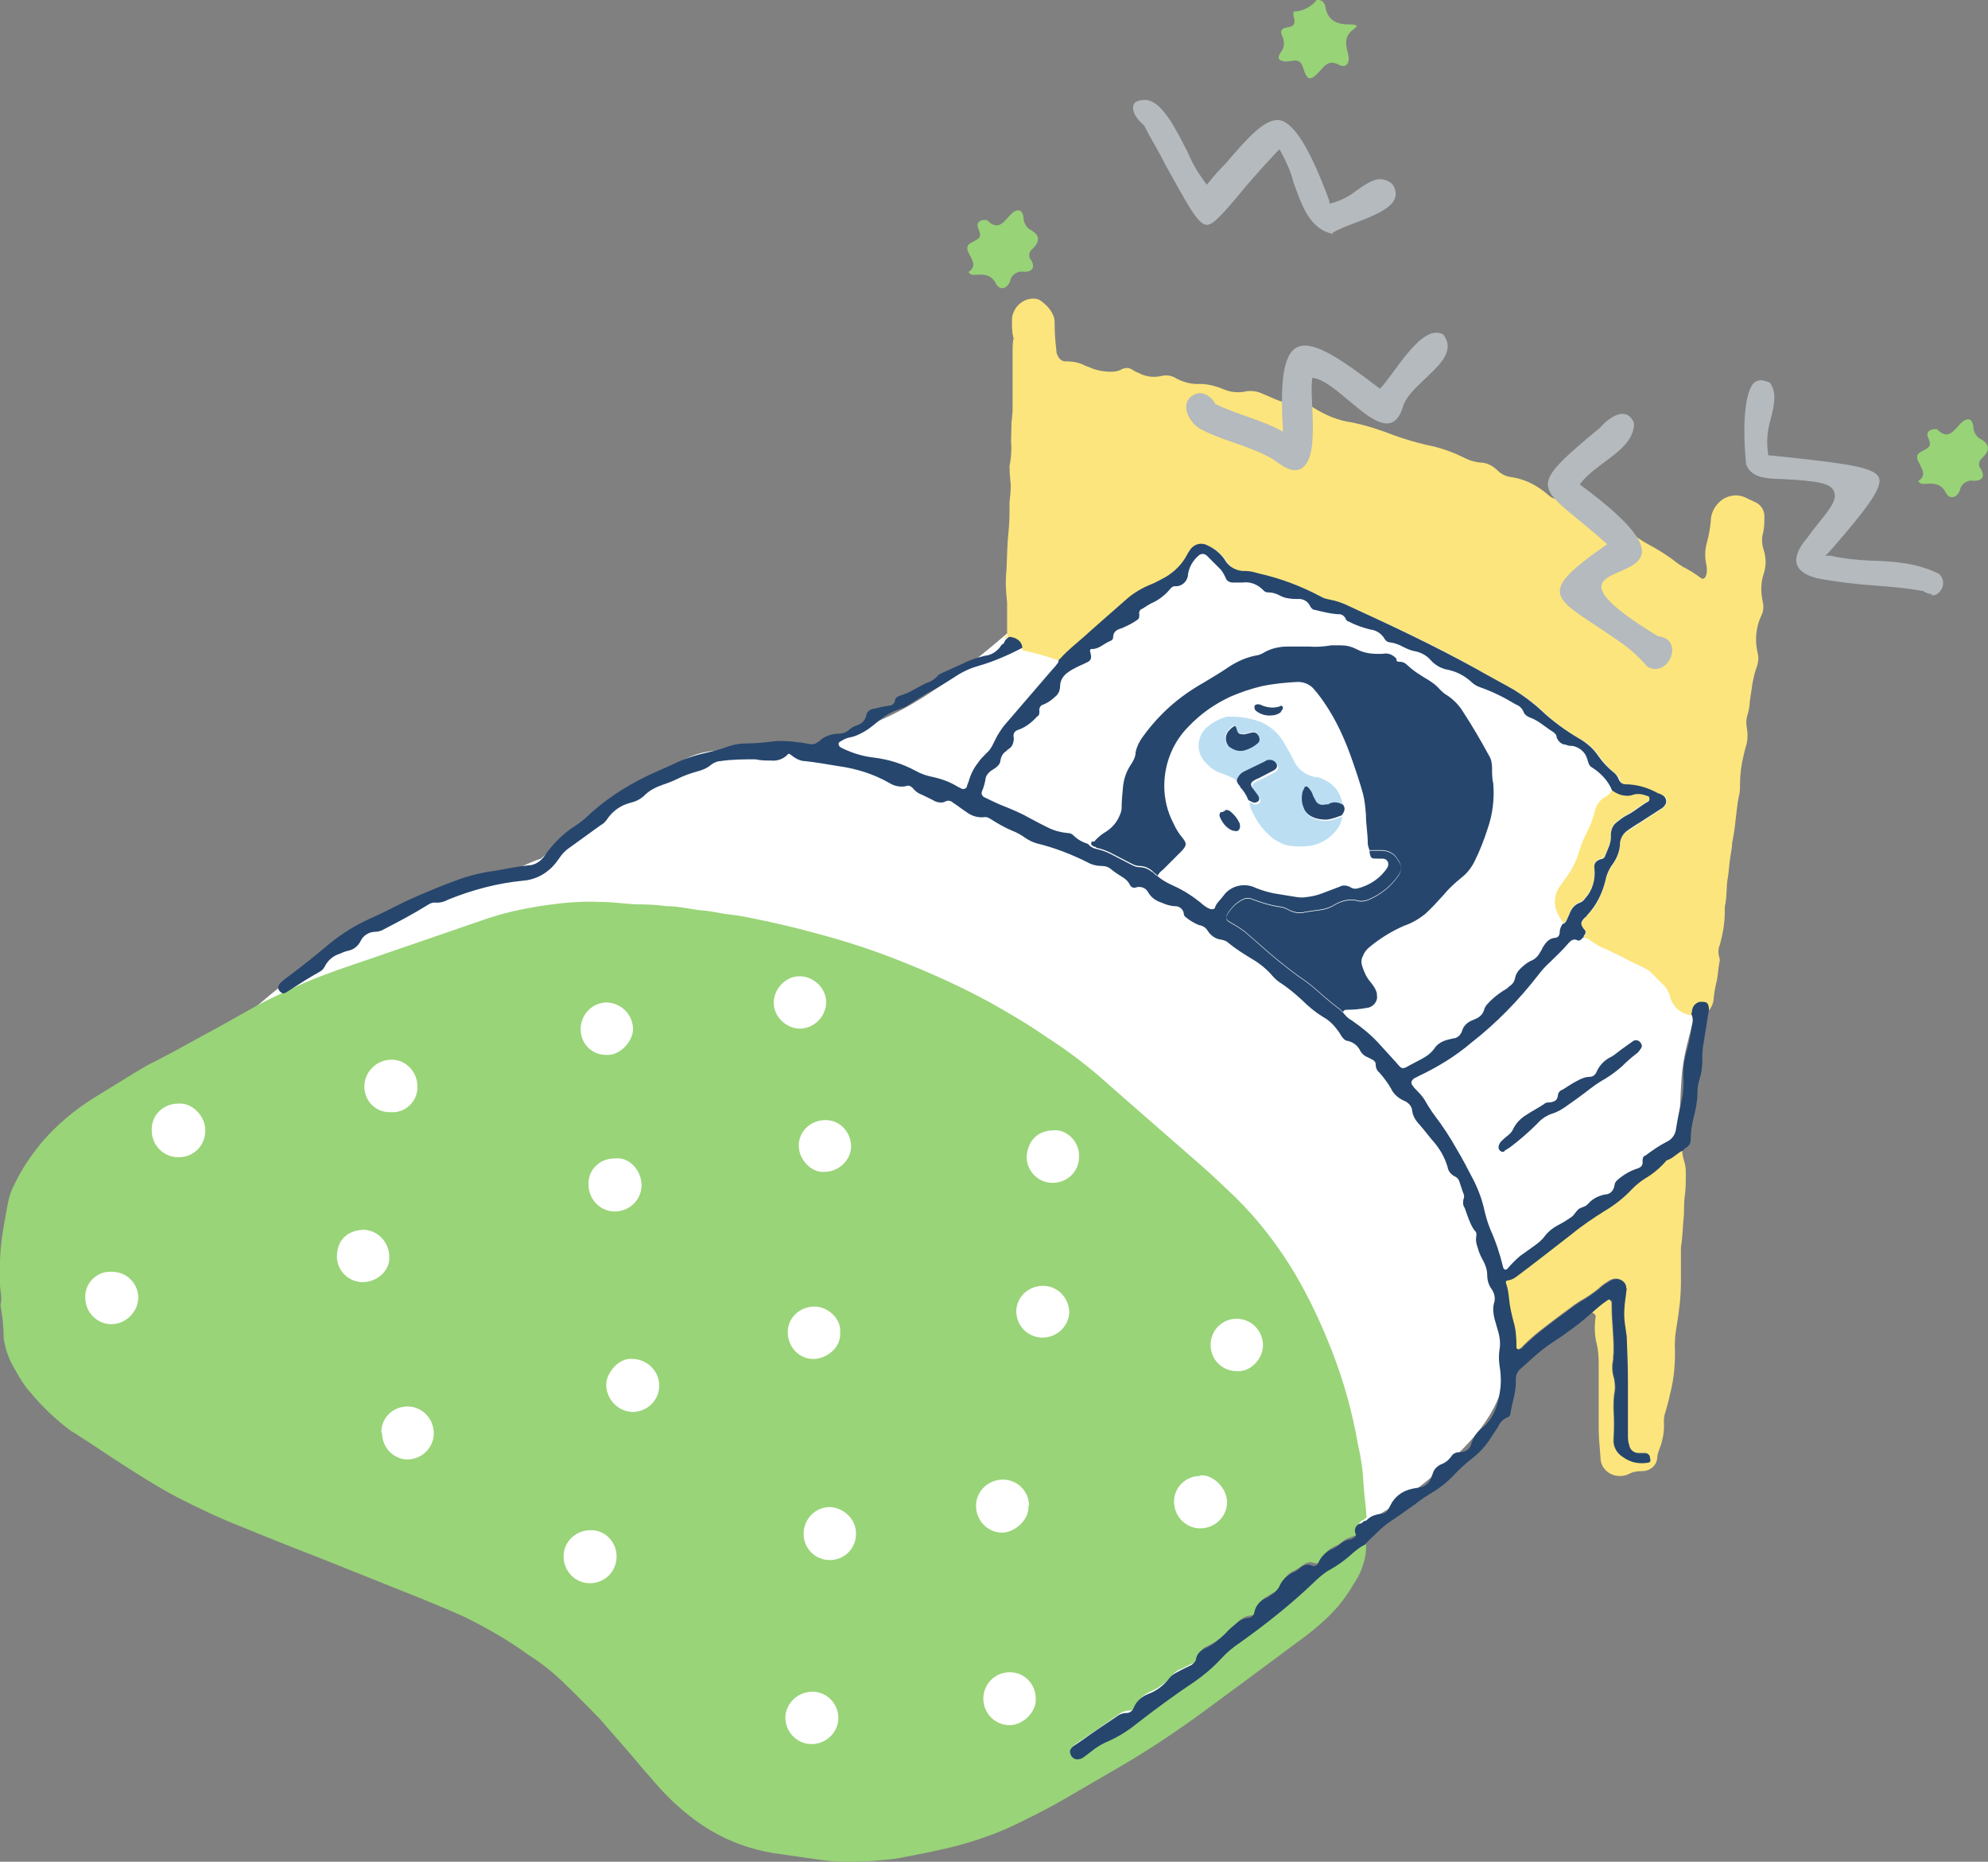 <?xml version="1.0" encoding="UTF-8"?>
<svg id="_レイヤー_1" data-name="レイヤー_1" xmlns="http://www.w3.org/2000/svg" width="326.3" height="305.5" version="1.1" viewBox="0 0 326.3 305.5">
  <rect x="0" y="0" width="326.3" height="305.5" fill="#808080" stroke="none"/>
  <!-- Generator: Adobe Illustrator 29.0.1, SVG Export Plug-In . SVG Version: 2.1.0 Build 192)  -->
  <defs>
    <style>
      .st0 {
        fill: #bbdef2;
      }

      .st1 {
        fill: #fff;
      }

      .st2 {
        fill: #26466d;
      }

      .st3 {
        fill: #b4babe;
      }

      .st4 {
        fill: #98d377;
      }

      .st5 {
        fill: #99d478;
      }

      .st6 {
        fill: #fce57c;
      }
    </style>
  </defs>
  <g id="image">
    <g id="support_rule03">
      <g id="_グループ_83" data-name="グループ_83">
        <path id="_パス_2772" data-name="パス_2772" class="st1" d="M279.1,153.8c-1.3-4.8-6-8.3-4.7-13.1,4.5-6.2,4.7-15.6-3.7-20.7-12.6-7.7-25-15.7-37.9-23-10.1-5.7-23.1-13.5-35.2-12.6-9.8.7-20.5,9.5-27.8,15.7-8.3,7.1-18.6,16.4-29.5,19.6-2.3.6-4.3,1.8-6,3.4-1.8-.7-3.8-1-5.7-.7-2.2.2-4.3.7-6.4,1.3-4.7-1.4-9.8-.1-13.3,3.4-.7.7-1.4,1.6-2,2.4,0-.5-2.6,1.4-3.6,1.9-2.4,1.1-4.7,2.5-6.8,4-1.1.8-2.1,1.6-3,2.5-1.8.7-3.4,1.7-4.7,3l-.9.3c-2,.8-3.8,1.7-5.6,2.9-.1,0-.2,0-.3,0-2.5.4-4.9,1-7.3,1.8-4.7,1.5-9.3,3.5-13.7,5.9-7.7,4.1-14.8,9.7-21.3,15.4-13.5,11.9-26.6,26-30.7,44-1.6,6.2,1.1,12.7,6.5,16,22.8,14.9,50.1,31.4,77.6,38.4,4,3.6,8.3,7,12.4,10.4,6,4.9,12,9.8,19.5,12.3,8.5,2.8,17.5,2.3,26.3,2.2,17.3-.2,29.6-1.4,42.1-14.6,4.9-5.2,6.7-11.2,10.4-17,.9-1.4,1.9-2.7,3-3.9,1.2-.4,2.4-.7,3.6-1.1.7-.2,1.4-.5,2-.8,9.3-.2,18.6-7.1,25.1-12.9,4-3.5,7.8-7.8,9.2-13,.8-3.4,1-6.9.3-10.3-.3-.9-.5-1.9-.8-2.8-.2-.5-.3-.9-.4-1.4,2.4,0,4.8-.7,6.8-2,6-4.6,13.6-9,18.6-14.8,5.2-6.2,4.2-12.7,4.9-20.1.9-7.9,5-14.2,3-22.1Z"/>
        <path id="_パス_2773" data-name="パス_2773" class="st6" d="M165.3,104.4c0-1.8,0-3.7,0-5.5-.2-1.8-.3-3.6-.1-5.4.1-2,.1-4,.3-5.9.2-1.7.2-3.5.2-5.2.1-.9.2-1.9.2-2.8-.1-1-.2-2.1-.2-3.1.2-1,.3-2.1.3-3.1-.1-1,0-2.1,0-3.1,0-.5,0-1.1.1-1.6,0-.4.1-.9.1-1.3v-9.6c0-.7,0-1.3.1-2,.1-.2.1-.3,0-.5-.2-.8-.2-1.7-.2-2.5,0-.5,0-1.1.3-1.6.5-1.3,1.8-2.2,3.2-2.2.5,0,.9.1,1.3.4.8.6,1.5,1.3,1.9,2.2.2.4.3.8.3,1.3,0,1.6.1,3.1.3,4.7,0,.2,0,.4.1.5.2.7.8,1.3,1.6,1.2,1,0,2.1.2,3,.7.3.1.5.2.8.3,1.1.5,2.3.7,3.5.7.6,0,1.2-.1,1.7-.4.6-.3,1.3-.3,1.8.1.3.2.7.4,1,.5,1.1.6,2.4.8,3.7.5.8-.2,1.6-.1,2.3.3,1.2.7,2.7,1.1,4.1,1,1.3,0,2.7.4,3.9.9,1.2.5,2.5.6,3.7.3.9-.1,1.8,0,2.6.4l2.1.9c1.4.6,2.9.9,4.4.9.7,0,1.3.1,1.9.5,1.9,1.2,4,2.1,6.2,2.4,2.5.5,4.9,1.3,7.2,2.2,1.7.6,3.4,1.1,5.1,1.5,2.2.4,4.4,1.2,6.4,2.2.8.4,1.6.6,2.4.7,1.1,0,2.1.5,2.9,1.3.6.6,1.4,1,2.3,1.1,2.2.3,4.3,1.4,6,2.9.4.4,1,.7,1.6.7,2,0,3.9.7,5.6,1.8,1,.6,2.1,1.3,3.1,1.9l1.8.9c.4.2.8.4,1.2.7,1,.8,2,1.5,3.1,2.1,1.7.9,3.3,1.9,4.8,3.1l.9.6c1,.5,2,1.1,2.9,1.8.4.3.7.2.9-.3.2-.5.2-1.1.1-1.7-.3-1.3-.3-2.6.1-3.9.3-1.1.5-2.3.6-3.4,0-1.2.6-2.4,1.5-3.2,1.1-1,2.7-1.3,4.1-.7.6.3,1.1.5,1.7.8.9.4,1.5,1.3,1.5,2.3,0,.9,0,1.8-.2,2.7-.3,1-.2,2,.1,2.9.4,1.2.4,2.6,0,3.8-.5,1.5-.5,3-.2,4.5.2.8.2,1.7-.2,2.4-.9,1.9-1.1,4.1-.6,6.2.2.7.1,1.4-.1,2.1-.4,1-.6,2-.8,3.1-.1.9-.3,1.9-.4,2.8,0,.7-.2,1.5-.4,2.2-.2.6-.2,1.3-.1,1.9.2,1.1.2,2.3-.2,3.4l-.3,1.2c-.4,1.6-.6,3.2-.6,4.8,0,.7,0,1.3-.2,2-.3,1.5-.4,3-.6,4.5-.1,1.1-.3,2.1-.5,3.2,0,.8-.2,1.5-.3,2.3-.2,1.1-.2,2.2-.4,3.3-.3,1.6-.1,3.2-.5,4.8,0,.3,0,.5,0,.8,0,1.8-.3,3.6-.8,5.4-.3.7-.3,1.4-.1,2.1.1.3.1.6,0,.9-.2,1.1-.2,2.2-.5,3.3-.2.8-.3,1.5-.4,2.3,0,.8-.3,1.6-.8,2.2-.1-1-.3-1.1-1.1-1.2-.7,0-1.4.4-1.6,1.1-.1.3-.2.6-.2.9-1.7-.2-3.1-1.4-3.5-3.1-.2-.7-.5-1.3-1-1.8l-1.9-1.9c-.4-.4-.9-.8-1.4-1-2-.9-3.9-2-5.9-2.9-1-.4-2-.9-2.9-1.6-.3-.3-.7-.4-1.1-.4.1,0,.1-.3.2-.4.3-.3.2-.6-.1-.9-.6-.7-.6-1,0-1.8.1-.2.3-.3.5-.5,1.5-1.6,2.5-3.6,3-5.7.2-1,.6-1.9,1.2-2.7.7-1,1.2-2.2,1.2-3.5,0-.8.5-1.6,1.2-2,.7-.4,1.4-.9,2-1.3,1.1-.7,2.3-1.5,3.4-2.2.4-.2.7-.5.9-.9.3-.5.2-1.1-.3-1.4,0,0,0,0,0,0-.2,0-.5-.2-.7-.3-1.7-.8-3.5-1.4-5.4-1.5-.5,0-1-.3-1.1-.8-.1-.5-.5-.8-.9-1.2-1-.8-1.8-1.7-2.5-2.7-.8-1.2-1.8-2.1-3.1-2.8-2.2-1.3-4.3-2.8-6.2-4.6-1.4-1.3-2.9-2.4-4.5-3.4-2.1-1.2-4.2-2.3-6.3-3.5-6.7-3.8-13.7-7-20.7-10.2-1-.5-2.1-.9-3.2-1.1-.5-.1-1-.3-1.5-.5-3.2-1.7-6.6-3-10.2-3.8-.7-.2-1.4-.4-2.1-.4-1.4.1-2.8-.6-3.5-1.9-.7-1-1.7-1.8-2.8-2.3-.9-.5-2-.3-2.7.5-.3.3-.5.7-.7,1.1-.9,1.5-2.1,2.7-3.5,3.6-.8.5-1.6.9-2.4,1.2-1.6.6-3,1.5-4.2,2.6-1.9,1.7-3.9,3.3-5.8,5.1-1.8,1.4-3.4,3-5,4.6h-.1c-.2,0-.3,0-.5,0-1.9-.7-3.8-1.2-5.7-1.6,0-.5-.3-1-.7-1.3-.4-.3-1-.5-1.5-.5,0-.3-.1-.3-.2-.3ZM261.9,216.1c-.2,1.4-.2,2.8.1,4.1.3,1.1.4,2.3.4,3.5v10.8c0,1.6.2,3.1.3,4.7,0,1.8,1.6,3.1,3.3,3,.4,0,.9-.1,1.3-.3.7-.4,1.5-.5,2.3-.5,1.2,0,2.3-.9,2.4-2.1,0-.5.2-1.1.4-1.6.5-1.3.8-2.8.7-4.2,0-.5,0-1.1.2-1.6.3-1,.6-2.1.8-3.1.7-2.6.9-5.3.8-8,0-1.1.1-2.1.3-3.2.4-2.4.7-4.8.7-7.2v-5.7c.3-1.8.3-3.7.5-5.5,0-.9,0-1.8.1-2.7.2-1.3.2-2.5.2-3.8,0-.6,0-1.3-.2-1.9-.2-.7-.4-1.4-.4-2.1-.9.4-1.6,1.3-2.6,1.6-.1,0-.2.2-.3.3-1,1.1-2.1,2-3.3,2.7-.8.5-1.5,1.1-2.1,1.7-1.3,1.4-2.8,2.6-4.5,3.6-1.9,1.2-3.7,2.4-5.4,3.8-3,2.3-6,4.7-9.1,7-.4.3-.8.5-1.3.6-.4,0-.5.2-.4.5.3.8.4,1.7.5,2.6.1,1.2.4,2.4.7,3.6.4,1.3.5,2.6.5,4v.3c0,.3.4.5.6.3.2-.1.4-.2.5-.4.9-.9,1.8-1.7,2.8-2.5,1.9-1.5,3.8-2.9,5.7-4.3l.9-.6c1.1-.6,2.1-1.3,3.1-2.1.4-.4.8-.7,1.3-1,.3-.2.6-.4.9-.5.9-.3,1.9.1,2.2,1,0,.2,0,.3.1.5-.1.5-.1,1-.2,1.5-.2,1.4-.3,2.8-.1,4.2l.3,2.1c.1,2.5.2,5,.2,7.6v8.5c0,.6,0,1.2.2,1.7.1.8.8,1.4,1.6,1.4h1.1c.3,0,.6.2.7.5,0,.2,0,.3.1.5,0,.3-.1.5-.3.5-1.5.3-3,0-4.2-.9-1-.6-1.6-1.7-1.5-2.9.1-1.6.1-3.3,0-4.9,0-1,0-2,.2-3,.1-.7,0-1.3-.1-2-.3-.9-.4-1.9-.2-2.9.1-.4,0-.8.1-1.2.1-2.6-.3-5.1-.3-7.7s-.1-.5-.1-.8c-.1-.4-.4-.6-.7-.3-.9.6-1.7,1.3-2.5,2q.8.4.7.8ZM165.3,104.4c-.2,0-.4,0-.5.3.3,0,.6,0,.8-.2,0,0-.2-.1-.3-.1ZM257.1,151c.2-.4.3-.7.5-1.1.3-.9.9-1.6,1.8-1.9.3-.1.6-.4.8-.7,1.2-1.3,1.7-3.1,1.5-4.9-.1-.8.2-1.2,1-1.5.3,0,.6-.2.7-.4.4-1.1,1.1-2.2,1-3.5,0-.9.3-1.7,1-2.2.5-.4,1-.8,1.6-1.1,1.2-.6,2.2-1.5,3.4-2.2.3-.1.4-.4.3-.7,0-.2-.2-.3-.4-.3-.7-.3-1.5-.4-2.2-.2-.7.3-1.5.2-2.2,0-.5-.2-.9-.4-1.3-.7-.2.5-.7,1-1.2,1.2-.8.5-1.4,1.3-1.6,2.2-.3,1.2-.7,2.4-1.3,3.5-.5,1-1,2.1-1.3,3.2-.3,1.1-.8,2.2-1.4,3.2-.5.8-1.1,1.6-1.6,2.3-1.1,1.4-1.3,3.2-.5,4.8l.9,1.5c.1,0,.3-.2.5-.4Z"/>
        <path id="_パス_2774" data-name="パス_2774" class="st0" d="M202.9,128c-.8-.5-1.8-.9-2.7-1.2-1.1-.4-2-1.2-2.7-2.1-1.3-1.8-.9-4.3.9-5.6.9-.7,1.9-1.2,3-1.5.2,0,.4,0,.7,0,1.7,0,3.3.3,4.9.9,1.8.8,3.2,2.2,4.1,4,.5.8.9,1.6,1.3,2.4.7,1.4,1.9,2.3,3.4,2.6.7,0,1.4.3,2,.7,1.5.8,2.4,2.3,2.6,4-.7-.4-1.6-.5-2.3,0-.1,0-.2,0-.4,0-.7.2-1.4,0-1.7-.7-.2-.4-.4-.7-.5-1.1-.2-.4-.4-.7-.7-1-.2-.2-.4-.2-.6,0,0,0,0,0,0,.1l-.3.6c-.2.9-.2,1.8.2,2.7.2.6.7,1.1,1.3,1.4.8.4,1.6.5,2.5.5.8-.1,1.6-.4,2.4-.7-.1.9-.5,1.8-1.2,2.5-1.3,1.6-3.3,2.4-5.3,2.4-1.1,0-2.2,0-3.2-.4-.5-.2-1-.5-1.5-.8-1.6-1.2-2.8-2.8-3.6-4.6-.3-.5-.4-1-.4-1.5l.6.3c.4.2.8.1,1.1-.2.2-.4,0-.7-.2-1l-.9-1.2c-.3-.5-.2-.8.3-1.1.3-.2.5-.3.8-.4.8-.4,1.7-.9,2.5-1.3.3-.2.5-.4.5-.7,0-.6-.7-1.1-1.3-1,0,0,0,0,0,0-.2,0-.4,0-.6.2-1.2.6-2.3,1.1-3.5,1.7-.7,0-1.2.6-1.3,1.2ZM204,123.1c.9-.1,1.7-.5,2.3-1.2.4-.3.4-.8.2-1.2-.2-.4-.6-.7-1.1-.6l-1.2.3c-.8,0-1.1,0-1.3-.8-.2-.7-.3-.7-.9-.2l-.5.5c-.6.8-.5,1.9.2,2.6,0,0,.1,0,.2.1.6.4,1.4.5,2.1.5Z"/>
        <path id="_パス_2775" data-name="パス_2775" class="st5" d="M224.2,253.1c.1,1.4-.1,2.7-.6,4-.3,1-.8,1.9-1.4,2.8-1.2,2.1-2.7,4-4.5,5.7-1.5,1.4-3.1,2.7-4.8,3.9-5.1,3.8-10.2,7.6-15.4,11.4-4.1,3-8.4,5.9-12.8,8.5-3.3,1.9-6.5,3.8-9.8,5.7-3.1,1.8-6.3,3.4-9.5,4.9-3.2,1.4-6.6,2.5-10,3.3-2.6.6-5.2,1.1-7.8,1.6-1.1.2-2.3.3-3.5.4-1.8.2-3.5.2-5.3.2-1.8,0-3.7-.2-5.5-.5l-6.3-.9c-3.6-.6-7.1-1.8-10.3-3.7-2.4-1.4-4.6-3.2-6.6-5.1-1.2-1.2-2.3-2.4-3.4-3.7-1-1.1-1.9-2.2-2.9-3.4-1.4-1.6-2.7-3.1-4.1-4.7-.4-.5-.9-1-1.3-1.5-1.9-1.9-3.7-3.8-5.6-5.6-1.8-1.8-3.8-3.4-6-4.8-3.3-2.4-6.8-4.4-10.4-6.2-2.4-1.1-4.9-2.1-7.3-3.1-5.2-2.1-10.3-4.1-15.5-6.2-4.6-1.8-9.2-3.6-13.8-5.5-3.6-1.4-7.2-3.1-10.7-4.9-3.6-1.9-7-4.1-10.4-6.3-2.4-1.6-4.8-3.2-7.2-4.7-2.4-1.8-4.6-3.9-6.5-6.2-1-1.1-1.8-2.4-2.5-3.7-.8-1.3-1.4-2.7-1.7-4.2-.1-.4-.2-.8-.2-1.2,0-1.7-.2-3.4-.5-5.1v-.3C.4,212.9,0,211.8,0,210.7S0,208.5,0,207.5c0-2.3.3-4.6.7-6.8l.6-3.3c.2-1,.5-2,1-2.9,1.2-2.6,2.8-4.9,4.6-7.1,2.5-2.9,5.4-5.3,8.6-7.3,2.3-1.4,4.7-2.9,7-4.3,1-.6,2-1.2,3.1-1.7,2.5-1.3,4.9-2.6,7.4-4,3-1.6,6-3.3,9-5,1.5-.8,3.1-1.6,4.7-2.3,2-1,4.1-1.9,6.2-2.7,3.4-1.3,6.9-2.4,10.3-3.6,5.2-1.8,10.5-3.6,15.7-5.4,2.8-1,5.6-1.7,8.5-2.2,1.6-.3,3.3-.5,4.9-.7,2.1-.2,4.2-.3,6.3-.2,1.9,0,3.8.3,5.8.4h.4c1.6,0,3.1.1,4.7.3,1.9,0,3.8.5,5.7.7.8,0,1.5.2,2.3.3,1.3.3,2.7.4,4,.6,3.2.6,6.4,1.3,9.6,2.1,2.7.7,5.3,1.4,7.9,2.2,3.3,1,6.6,2.2,9.8,3.5,4.7,1.9,9.3,4,13.7,6.4,3.2,1.8,6.3,3.6,9.3,5.7,3.6,2.3,7,4.9,10.2,7.8,2.7,2.4,5.4,4.7,8,7,2.1,1.8,4.2,3.7,6.3,5.5s4.2,3.8,6.3,5.8c3.9,3.8,7.2,8.1,10,12.8,2.4,4.1,4.4,8.4,6.1,12.8,1.9,4.9,3.3,10,4.2,15.2.5,2.1.8,4.2.9,6.4.1,1.8.4,3.7.5,5.5-.2.1-.3.3-.5.4-.8.4-1.2.9-.9,1.8,0,.3,0,.6-.3.7,0,0,0,0,0,0-.2.1-.3.1-.5.2-.6.2-1.2.4-1.7.8-.3.2-.6.6-1,.7-1.1.4-2,1.2-2.5,2.3-.1.4-.6.7-1.1.6,0,0,0,0-.1,0-.6-.3-1.3-.1-1.8.3-.4.3-.9.6-1.4.9-1,.4-1.7,1.2-2.1,2.2-.3.7-.8,1.2-1.5,1.5-.3.2-.5.3-.8.5-.9.4-1.6,1.2-1.8,2.2,0,.6-.5,1-1.1,1-.9.1-1.6.6-2.2,1.2-.5.4-1,.8-1.4,1.3-1,1-2.1,1.9-3.4,2.5-.8.3-1.4,1-1.5,1.8,0,.4-.3.7-.7.9-.7.4-1.4.7-2.2,1.1-.6.2-1.1.6-1.5,1.1-.9,1.1-2.1,2-3.5,2.6-1,.4-1.9,1.2-2.3,2.2-.2.5-.6.9-1.2.9-.7,0-1.3.3-1.8.7-2.1,1.5-4.3,3-6.4,4.4-.2.2-.5.3-.7.5-.4.2-.5.7-.3,1.1.1.5.6.9,1.1.9.4,0,.7,0,1-.3l1.2-.9c.7-.6,1.5-1.1,2.3-1.5,1.9-.8,3.6-1.9,5.2-3.1,3.1-2.4,6.2-4.7,9.5-6.9,1.6-1.1,3-2.3,4.3-3.7,1-1.1,2.1-2,3.3-2.8,4.2-2.9,8.2-6.1,11.9-9.7.7-.7,1.5-1.4,2.4-2,1.5-.9,2.9-1.9,4.2-3,.5-.4,1.1-.8,1.7-1.2ZM62.7,235.1c0,2.4,1.8,4.3,4.1,4.4,0,0,0,0,0,0,2.4,0,4.4-1.9,4.4-4.3,0-2.4-1.9-4.4-4.3-4.4-2.3,0-4.2,1.7-4.3,4,0,.1,0,.2,0,.3ZM96.9,251.1c-2.4,0-4.4,1.9-4.4,4.3,0,2.4,1.9,4.4,4.3,4.4,2.4,0,4.3-1.8,4.4-4.2.1-2.4-1.7-4.4-4-4.5,0,0-.2,0-.3,0ZM137.9,218.7c.2-2.5-2.2-4.3-4.2-4.3-2.4,0-4.4,1.8-4.4,4.2s1.8,4.4,4.2,4.4h0c2.1,0,4.6-1.8,4.4-4.4h0ZM64.1,182.5c2.2.2,4.2-1.5,4.4-3.7,0-.1,0-.3,0-.4.1-2.3-1.7-4.4-4-4.5-.1,0-.2,0-.3,0-2.4,0-4.4,2-4.4,4.4,0,2.3,1.8,4.2,4.1,4.2,0,0,.1,0,.2,0ZM172.9,185.5c-2.6,0-4.2,1.7-4.4,4.3,0,2.3,1.8,4.2,4.1,4.3,0,0,.1,0,.2,0,2.3,0,4.3-1.8,4.3-4.2,0,0,0,0,0,0,.2-2.7-2.3-4.7-4.2-4.4ZM29.2,181.1c-2.3,0-4.3,1.8-4.3,4.2,0,0,0,.2,0,.2,0,2.4,1.9,4.4,4.4,4.4s4.4-1.9,4.4-4.4h0c0-2.5-2.3-4.6-4.4-4.4ZM131.2,168.8c2.4,0,4.3-1.9,4.4-4.2s-1.9-4.3-4.2-4.4-4.3,1.9-4.4,4.2,1.9,4.3,4.2,4.4ZM135.3,192.3c2.3,0,4.3-1.8,4.4-4.1,0-2.4-1.8-4.4-4.2-4.4s-4.4,1.8-4.4,4.2c0,2.3,2.1,4.5,4.3,4.3ZM101,190.1c-2.3-.1-4.3,1.6-4.4,3.9,0,.1,0,.3,0,.4,0,2.4,1.9,4.4,4.3,4.4,2.4,0,4.4-1.9,4.4-4.3,0-2.6-2.2-4.7-4.3-4.4ZM59.5,210.4c2.4,0,4.5-1.9,4.4-4.1,0-2.4-1.8-4.4-4.2-4.5,0,0,0,0,0,0-2.9.1-4.4,1.9-4.4,4.4,0,2.3,1.9,4.2,4.3,4.2,0,0,0,0,0,0ZM197,242.2c-2.4,0-4.3,1.9-4.3,4.2,0,0,0,0,0,0,0,2.4,1.9,4.4,4.3,4.4,2.4,0,4.4-1.9,4.4-4.3,0-2.3-2.3-4.6-4.4-4.4ZM168.9,247.1c0-2.4-1.9-4.3-4.3-4.3-2.4,0-4.4,1.9-4.4,4.3,0,2.4,1.9,4.4,4.3,4.4h0c2,0,4.5-2.1,4.3-4.4h0ZM99.5,173.1c2.2.2,4.4-2.2,4.4-4.2,0-2.4-1.9-4.3-4.3-4.4-2.4,0-4.3,2-4.3,4.4,0,2.3,1.8,4.2,4.1,4.2,0,0,0,0,0,0h0ZM18.4,208.7c-2.2-.2-4.2,1.5-4.4,3.7,0,.1,0,.3,0,.5,0,2.4,1.8,4.3,4.2,4.4,2.4,0,4.4-1.9,4.5-4.3,0-2.4-1.9-4.3-4.3-4.3ZM171.1,219.5c2.3,0,4.3-1.8,4.4-4.1,0-2.4-1.9-4.4-4.3-4.4-2.4,0-4.3,1.8-4.4,4.1,0,2.4,1.8,4.3,4.2,4.4,0,0,0,0,.1,0h0ZM103.9,223c-2.3-.3-4.4,2.3-4.4,4.2,0,2.4,1.9,4.4,4.3,4.5,2.4,0,4.4-1.9,4.4-4.3,0-2.4-1.9-4.3-4.3-4.4ZM136.2,256c2.4,0,4.3-1.9,4.3-4.3,0,0,0,0,0-.1,0-2.3-2-4.2-4.3-4.3-2.4,0-4.3,2-4.3,4.4,0,2.4,1.9,4.3,4.3,4.3ZM133.4,277.6c-2.4,0-4.4,1.8-4.5,4.2,0,2.4,1.9,4.4,4.3,4.4,2.4,0,4.4-1.9,4.4-4.3,0-2.3-1.8-4.2-4.1-4.3,0,0,0,0-.1,0ZM203,225c2.3.2,4.3-2.1,4.3-4.2,0-2.4-1.8-4.3-4.2-4.4,0,0,0,0-.1,0-2.4,0-4.3,1.9-4.3,4.3s1.9,4.3,4.3,4.3h0ZM170,278.7c0-2.3-1.8-4.2-4.1-4.3,0,0,0,0-.1,0-2.4,0-4.3,1.8-4.4,4.2,0,0,0,0,0,.1,0,2.4,1.8,4.3,4.2,4.4,2.6,0,4.6-2.5,4.4-4.4Z"/>
        <path id="_パス_2776" data-name="パス_2776" class="st2" d="M165.6,104.5c.5,0,1.1.2,1.5.5.4.3.7.8.7,1.3-2.3,1.2-4.8,2.3-7.3,3-1.1.3-2.2.8-3.2,1.4-1.7,1.1-3.4,2.2-5.2,3.1l-2.4,1.5c-.6.4-1.2.8-1.9,1-1.2.4-2.2.9-3.2,1.7l-1.5,1.2c-.5.4-1.1.8-1.7,1.1-.6.3-1.2.6-1.9.7-.6.1-1.1.4-1.6.7-.4.2-.3.6,0,.9l.6.3c1.5.7,3.1,1.2,4.8,1.4,2.5.3,4.8,1,7,2.2.9.5,1.8.8,2.8,1,1.4.3,2.8.8,4.1,1.6l.6.3c.3.2.8,0,.9-.3,0,0,0,0,0-.1.1-.3.2-.5.3-.8.3-1.1.8-2.1,1.5-3,.4-.6.9-1.1,1.4-1.6.5-.4.8-.9,1.1-1.5.6-1.3,1.3-2.5,2.3-3.6,2.5-2.9,4.9-5.7,7.4-8.6.4-.4.7-.8,1-1.2,0-.2.1-.3.1-.5h.1c1.5-1.7,3.3-3,5-4.6,1.9-1.7,3.9-3.4,5.8-5.1,1.2-1.1,2.7-2,4.2-2.6.8-.3,1.6-.8,2.4-1.2,1.5-.9,2.7-2.1,3.5-3.6.2-.4.4-.7.7-1.1.7-.8,1.8-1,2.7-.5,1.1.5,2.1,1.3,2.8,2.3.7,1.3,2.1,2,3.5,1.9.7,0,1.4.2,2.1.4,3.6.8,7,2.1,10.2,3.8.5.3,1,.4,1.5.5,1.1.2,2.2.6,3.2,1.1,7,3.2,14,6.5,20.7,10.2,2.1,1.2,4.2,2.3,6.3,3.5,1.6,1,3.1,2.1,4.5,3.4,1.9,1.8,4,3.3,6.2,4.6,1.2.7,2.3,1.6,3.1,2.8.7,1,1.5,1.9,2.5,2.7.4.3.7.7.9,1.2.2.5.6.8,1.1.8,1.9,0,3.8.6,5.4,1.5.2,0,.5.2.7.3.5.3.7.9.5,1.4,0,0,0,0,0,0-.2.4-.5.7-.9.9-1.1.7-2.3,1.5-3.4,2.2-.7.4-1.4.9-2,1.3-.7.5-1.1,1.2-1.2,2,0,1.3-.5,2.5-1.2,3.5-.6.8-1,1.7-1.2,2.7-.5,2.1-1.5,4.1-3,5.7-.1.2-.3.3-.5.5-.6.7-.6,1,0,1.8.3.2.3.6.1.9-.1,0-.1.2-.2.4-.3.2-.5.7-1,.5-.6-.3-1,0-1.4.4-.9,1.1-2,2.1-3,3.1-.8.7-1.5,1.5-2.1,2.3-3.2,4.1-6.8,7.8-10.9,11-2.7,2.3-5.7,4.1-8.9,5.6-.1.1-.2.1-.4.2-.6.4-.7.8-.3,1.3.2.3.5.6.8.9.5.5.9,1,1.2,1.5.7,1.3,1.6,2.5,2.5,3.7.7,1,1.3,1.9,1.9,2.9,1,1.7,2,3.4,2.9,5.2,1,1.8,1.8,3.6,2.3,5.6.3,1.3.6,2.5,1.1,3.7.9,2,1.6,4.1,2.1,6.2.1.5.5.6.8.2.6-.7,1.3-1.4,2-2l2.1-1.5c.7-.5,1.4-1,1.9-1.7.7-.9,1.5-1.5,2.5-2,.6-.3,1.2-.7,1.8-1.1.5-.3.8-.9,1.2-1.3s1.1-.4,1.5-.8l.2-.2c.7-.8,1.7-1.3,2.8-1.5.8,0,1.4-.7,1.5-1.5,0-.3.2-.6.4-.8.9-.8,2-1.5,3.2-1.9.7-.2,1.1-.5,1-1.3,0-.4.1-.8.5-.9,1.1-.8,2.2-1.6,3.4-2.2.9-.4,1.5-1.2,1.6-2.2.2-1.2.4-2.4.7-3.6.4-1.6.6-3.2.5-4.8v-.8c0-1.2.2-2.3.5-3.4.2-.7.4-1.3.5-2,.2-.9.3-1.9.5-2.8.1-.5,0-1-.2-1.4.1-.3.1-.6.2-.9.2-.7.9-1.2,1.6-1.1.8,0,1,.2,1.1,1.2l-.9,5.7c-.2.9-.2,1.9-.2,2.8,0,.9-.1,1.9-.4,2.8-.3.9-.4,1.8-.4,2.7,0,1.2-.3,2.5-.6,3.7-.3,1.2-.5,2.5-.5,3.7,0,.5-.2,1-.7,1.3-.2.1-.4.3-.6.5-.9.4-1.6,1.3-2.6,1.6-.1,0-.2.2-.3.3-1,1.1-2.1,2-3.3,2.7-.8.5-1.5,1.1-2.1,1.7-1.3,1.4-2.8,2.6-4.5,3.6-1.9,1.2-3.7,2.4-5.4,3.8-3,2.3-6,4.7-9.1,7-.4.3-.8.5-1.3.6-.4,0-.5.2-.4.5.3.8.4,1.7.5,2.6.1,1.2.4,2.4.7,3.6.4,1.3.5,2.6.5,4v.3c0,.3.4.5.6.3.2-.1.4-.2.5-.4.9-.9,1.8-1.7,2.8-2.5,1.9-1.5,3.8-2.9,5.7-4.3l.9-.6c1.1-.6,2.1-1.3,3.1-2.1.4-.4.8-.7,1.3-1,.3-.2.6-.4.9-.5.9-.3,1.9.1,2.2,1,0,.2,0,.3.1.5-.1.5-.1,1-.2,1.5-.2,1.4-.3,2.8-.1,4.2l.3,2.1c.1,2.5.2,5,.2,7.6v8.5c0,.6,0,1.2.2,1.7.1.8.8,1.4,1.6,1.4h1.1c.3,0,.6.2.7.5,0,.2,0,.3.1.5,0,.3-.1.5-.3.5-1.5.3-3,0-4.2-.9-1-.6-1.6-1.7-1.5-2.9.1-1.6.1-3.3,0-4.9,0-1,0-2,.2-3,.1-.7,0-1.3-.1-2-.3-.9-.4-1.9-.2-2.9.1-.4,0-.8.1-1.2.1-2.6-.3-5.1-.3-7.7s-.1-.5-.1-.8c-.1-.4-.4-.6-.7-.3-.9.6-1.7,1.3-2.5,2-2,1.8-4.2,3.4-6.5,4.9-1.1.7-2.2,1.6-3.2,2.5-.7.6-1.3,1.2-2,1.8-.5.4-.8,1-.8,1.7.1,2-.6,3.8-.9,5.7,0,.3-.2.5-.5.6-.7.3-1.2.8-1.5,1.5-.5.8-1,1.5-1.5,2.3-.7,1-1.5,1.9-2.5,2.7-1.3,1-2.4,2-3.5,3.2-1,1-2.1,1.9-3.3,2.6-1,.6-1.9,1.2-2.8,1.9-1.3.9-2.6,1.9-4,2.8-.9.6-1.7,1.3-2.4,2-.6.6-1.3,1.2-1.9,1.9-.7.3-1.3.8-1.9,1.3-1.3,1.2-2.7,2.2-4.2,3-.9.6-1.7,1.3-2.4,2-3.7,3.5-7.7,6.7-11.9,9.7-1.2.8-2.3,1.7-3.3,2.8-1.3,1.4-2.7,2.6-4.3,3.7-3.3,2.2-6.4,4.5-9.5,6.9-1.6,1.3-3.3,2.3-5.2,3.1-.8.4-1.6.9-2.3,1.5l-1.2.9c-.3.2-.6.3-1,.3-.5,0-1-.4-1.1-.9-.2-.4,0-.8.3-1.1.2-.2.5-.4.7-.5,2.1-1.5,4.3-3,6.4-4.4.5-.4,1.1-.7,1.8-.7.6,0,1-.4,1.2-.9.4-1,1.3-1.8,2.3-2.2,1.4-.5,2.6-1.4,3.5-2.6.4-.5.9-.8,1.5-1.1.7-.4,1.4-.7,2.2-1.1.4-.2.6-.5.7-.9.1-.8.7-1.5,1.5-1.8,1.3-.6,2.4-1.5,3.4-2.5.4-.5.9-.9,1.4-1.3.6-.6,1.3-1.1,2.2-1.2.6,0,1-.4,1.1-1,.2-1,.9-1.8,1.8-2.2.3-.1.6-.3.8-.5.6-.3,1.2-.9,1.5-1.5.4-1,1.2-1.7,2.1-2.2.5-.2,1-.5,1.4-.9.5-.4,1.2-.6,1.8-.3.4.2.9,0,1.1-.4,0,0,0,0,0-.1.5-1.1,1.4-1.9,2.5-2.3.3-.2.7-.4,1-.7.5-.4,1.1-.7,1.7-.8.2,0,.3-.1.5-.2.3-.2.6-.4.4-.7-.3-.7,0-1.4.7-1.7,0,0,.1,0,.2,0,.2-.1.3-.3.5-.4.3,0,.5-.2.7-.4.6-.5,1.3-.7,2.1-.8.5,0,1-.3,1.2-.8.2-.4.4-.7.6-1.1.8-1.2,1.9-1.9,3.3-2.2.4-.1.7-.1,1.1-.2.9-.1,1.7-.7,2-1.6.1-.3.2-.5.3-.8.2-.6.6-1,1.1-1.3.8-.3,1.4-.7,1.9-1.4.3-.5.8-.7,1.4-.7.9,0,1.7-.5,1.9-1.4.3-1,.9-1.9,1.7-2.5,2.2-1.8,2.8-4.3,3.1-6.9.1-1.2,0-2.4-.2-3.6-.1-.8-.1-1.5,0-2.3.2-1,.1-2.1-.2-3.1l-.6-2.1c-.2-.8-.3-1.7-.1-2.5.3-.8.1-1.7-.4-2.4-.5-.7-.7-1.5-.7-2.3,0-.8-.3-1.7-.7-2.4-.4-.7-.7-1.4-.9-2.2-.2-.5-.3-1.1-.2-1.7.1-.4,0-.8-.3-1-.5-.7-.8-1.5-1.1-2.3-.2-.5-.3-.9-.5-1.4-.3-.4-.3-.9-.2-1.4.2-.4.1-.8-.1-1.2l-.6-1.8c-.1-.3-.3-.5-.6-.7-.7-.3-1.2-.9-1.3-1.6-.5-1.7-1.4-3.2-2.6-4.5-.8-1-1.6-2-2.4-2.9-.4-.5-.7-1.1-.8-1.7,0-.8-.6-1.5-1.4-1.8-.9-.4-1.7-1.1-2.1-2-.5-.9-1.2-1.8-1.9-2.6-.4-.3-.6-.8-.6-1.3,0-.5-.3-.7-.7-.9l-.6-.3c-.5-.2-.9-.5-1.2-1-.4-.9-1.2-1.5-2.1-1.7-.4,0-.6-.3-.9-.6-.2-.3-.3-.5-.5-.8-.7-1-1.5-1.9-2.6-2.5-1.3-.8-2.4-1.7-3.5-2.8-1.2-1.1-2.4-2.1-3.8-3-.3-.2-.6-.5-.9-.8-1-1.2-2.2-2.2-3.6-3-1.3-.8-2.6-1.6-3.8-2.6-.3-.3-.7-.4-1.1-.5-1-.1-1.8-.7-2.3-1.5-.3-.5-.8-.8-1.4-.9-.8-.3-1.6-.8-2.3-1.4-.1-.1-.2-.3-.2-.5-.1-.7-.7-1.2-1.4-1.2-.8,0-1.6-.3-2.3-.6-.9-.3-1.6-.8-2.1-1.6-.4-.8-1.2-1.1-2-.9-.4.2-.9,0-1.1-.5h0c-.2-.4-.5-.7-.9-1-.8-.5-1.6-1-2.3-1.6-.4-.3-.9-.4-1.4-.4-.8,0-1.6-.2-2.3-.6-2.6-1.3-5.4-2.4-8.3-3.1-.7-.2-1.3-.5-1.9-.9-.7-.5-1.4-.9-2.2-1.2-1.2-.5-2.4-1.2-3.5-1.9-.3-.2-.7-.4-1.1-.3-1,.1-2-.2-2.8-.8-.8-.5-1.5-1.1-2.3-1.6-.3-.3-.8-.4-1.2-.2-.5.3-1.2.2-1.7,0-.7-.4-1.4-.7-2.2-1.1-.6-.2-1.1-.6-1.5-1.1-.3-.3-.7-.5-1.1-.3-.9.2-1.9,0-2.7-.5-2.6-1.5-5.5-2.4-8.5-2.8-1.8-.3-3.5-.6-5.3-.8-.8,0-1.6-.4-2.2-.9-.5-.4-.6-.4-.9,0-.7.6-1.6.9-2.5.8-.9,0-1.7,0-2.6-.2-1.9,0-3.9,0-5.8.3-.5,0-1.1.3-1.5.6-.7.6-1.5.9-2.3,1.1-1.1.3-2.2.7-3.2,1.2-.8.4-1.6.7-2.5,1-1.1.4-2.1.9-2.9,1.7-.6.6-1.4,1-2.2,1.2-1.7.4-3.1,1.4-4,2.8-.3.4-.6.7-1,.9l-5.4,3.9c-.4.3-.8.7-1.1,1.1-.3.4-.5.7-.8,1.1-1.3,1.7-3.2,2.8-5.3,3-4.3.4-8.4,1.5-12.4,3.1-.7.4-1.5.6-2.3.5-.4,0-.8.2-1.1.4-2.4,1.5-4.9,2.8-7.4,4.1-.4.2-.8.3-1.2.3-1,0-2,.6-2.4,1.5-.4.8-1.1,1.4-2,1.6-.5.1-1,.3-1.4.5-1.1.3-2,1.1-2.5,2.1-.2.4-.5.7-.9.9-1.8,1-3.5,2.1-5.2,3.2-.2.1-.4.3-.6.3-.1,0-.3,0-.4-.1-.5-.3-.7-.9-.4-1.3,0,0,.1-.2.2-.3.2-.2.5-.4.7-.6,2.6-1.9,5.2-4,7.7-6.1,1.9-1.5,4-2.8,6.2-3.8,2.1-.9,4.1-2,6.2-3,3.1-1.4,6.2-2.7,9.4-3.8,1.6-.5,3.3-.9,5-1.1,1.8-.3,3.6-.7,5.5-.9,1.1,0,2.1-.7,2.7-1.6,1.4-2,3.1-3.7,5.2-5,.9-.6,1.7-1.3,2.5-2.1,3.2-2.8,6.8-5,10.7-6.7l2.7-1.2c1.6-.8,3.3-1.4,5.1-1.8,1.3-.3,2.6-.6,3.9-1.1.9-.3,1.8-.5,2.8-.5,1.7,0,3.5-.2,5.2-.4,1.1,0,2.3,0,3.4.2.7,0,1.3.2,2,.3.5.1.9,0,1.3-.3.2-.1.4-.2.5-.4.9-.7,1.9-1,3-1,.5,0,1.1-.2,1.5-.5.4-.4.9-.7,1.5-.9.7-.2,1.3-.8,1.5-1.6,0-.6.7-1.1,1.3-1.1.8-.2,1.6-.4,2.4-.5.5,0,1-.4,1-.9,0-.3.4-.6.7-.7.9-.3,1.7-.6,2.5-1.1.6-.3,1.3-.7,1.9-1,.7-.2,1.4-.6,1.9-1.2.2-.3.5-.3.8-.5l3.3-1.5c1.2-.6,2.4-1,3.7-1.3,1.1-.1,2.1-.8,2.7-1.8.1,0,.3-.2.4-.3.1-.4.4-.7.7-.9ZM189.9,143.7c.8.7,1.7,1.2,2.6,1.6,1.8.8,3.5,1.9,5,3.2.4.3.8.6,1.3.7.2,0,.5,0,.6-.2.2-.8.9-1.3,1.4-2,1.2-1.7,3.5-2.2,5.3-1.3,1,.4,2,.7,3,.9,1.2.2,2.5.4,3.7.6.6.1,1.1.1,1.7,0,.9-.1,1.7-.3,2.5-.6,1-.4,1.9-.7,2.9-1.1.5-.3,1.1-.2,1.6,0,.4.3.8.4,1.3.3,2-.5,3.8-1.7,4.9-3.4.3-.5.2-1.1-.3-1.4-.1,0-.3-.1-.4-.1h-.9c-1,0-1.1,0-1.3-1v-.4c.6,0,1.3,0,1.9,0,1.1,0,2.2.5,2.7,1.5.7.8.7,2,0,2.8-1.2,1.7-2.9,3-4.8,3.8-.5.2-1.1.3-1.6.2-1.3-.4-2.7-.1-3.9.6-.8.5-1.7.8-2.7.9l-2.1.3c-1,.3-2,.1-2.9-.4-.3-.2-.7-.3-1-.4-1.7-.2-3.3-.7-4.9-1.3-.4-.2-1-.2-1.4,0-1.1.5-2,1.4-2.6,2.4-.4.7-.3,1,.4,1.4.9.5,1.7,1,2.5,1.6l2.4,2.1c2,1.8,4.2,3.6,6.4,5.2,1.4.9,2.7,2,3.9,3.1.7.6,1.4,1.2,2.2,1.8.4.3.8.6,1.1,1,.4.5.8,1,1.4,1.3,1.6,1.1,3.1,2.3,4.4,3.7l3,3.3c.9,1.1,1,1.1,2.2.4.6-.3,1.3-.7,1.9-1,.8-.4,1.6-1,2.1-1.7.5-.8,1.4-1.3,2.3-1.5.3-.1.5-.1.8-.2.7,0,1.3-.6,1.5-1.3.2-.7.8-1.3,1.5-1.6.2-.1.5-.2.7-.3.7-.3,1.2-.8,1.4-1.5.1-.4.3-.7.6-1,.7-.8,1.6-1.5,2.5-2.1.4-.2.8-.5,1.1-.8.5-.3.8-.8.9-1.4.1-.5.4-1,.8-1.4.5-.5,1.1-1,1.7-1.3.6-.2,1.2-.7,1.5-1.3.2-.3.4-.6.5-.9.5-.8,1-1.5,2-1.6.5,0,.8-.4.8-.9,0-.5.2-1,.5-1.4.3,0,.5-.3.6-.5.2-.4.3-.7.5-1.1.3-.9.9-1.6,1.8-1.9.3-.1.6-.4.8-.7,1.2-1.3,1.7-3.1,1.5-4.9-.1-.8.2-1.2,1-1.5.3,0,.6-.2.7-.4.4-1.1,1.1-2.2,1-3.5,0-.9.3-1.7,1-2.2.5-.4,1-.8,1.6-1.1,1.2-.6,2.2-1.5,3.4-2.2.3-.1.4-.4.3-.7,0-.2-.2-.3-.4-.3-.7-.3-1.5-.4-2.2-.2-.7.3-1.5.2-2.2,0-.5-.2-.9-.4-1.3-.7-.6-1.5-1.8-2.8-3.2-3.7-.4-.2-.6-.5-.7-.9-.1-.2-.1-.4-.2-.6-.3-1.1-1.3-1.9-2.4-2.1-.4,0-.7,0-1.1-.2-.7,0-1.3-.6-1.5-1.2,0-.4-.3-.7-.6-.9-1.3-.8-2.4-1.9-3.9-2.4-.4-.2-.7-.4-.9-.8-.2-.6-.7-1.1-1.3-1.3-1.8-1.1-3.8-2.1-5.8-2.8-.6-.2-1.1-.5-1.5-.9-1.1-1-2.4-1.7-3.9-2-1.1-.2-2.1-.8-2.8-1.6-.6-.7-1.5-1.2-2.4-1.4-.7-.1-1.4-.4-2-.7-.7-.4-1.5-.7-2.3-.8-.3,0-.6-.2-.8-.5-.5-.9-1.4-1.5-2.4-1.6-1.2-.3-2.4-.7-3.5-1.3-.2,0-.4-.2-.5-.4-.2-.5-.7-.9-1.3-.8-1.3-.1-2.5-.4-3.7-.7-.4,0-.7-.3-.9-.7-.4-.8-1.2-1.2-2.1-1.1-.9,0-1.9-.1-2.7-.5-.7-.4-1.4-.6-2.2-.6-.3,0-.5-.2-.7-.4-.9-.9-2.1-1.4-3.4-1.2h-1.5c-.5,0-1-.2-1.2-.7-.2-.5-.5-1-.8-1.4l-2.3-2.3c-.4-.4-1-.4-1.4,0,0,0,0,0,0,0-.9.8-1.5,1.8-1.7,3,0,1-.8,1.9-1.8,2-.1,0-.3,0-.4,0-.3,0-.5.2-.7.4-.7.9-1.7,1.7-2.7,2.2-.7.3-1.3.7-1.9,1.1-.4.1-.6.5-.5.9,0,0,0,0,0,.1,0,.3,0,.6-.3.8-.8.6-1.7,1-2.6,1.4-.8.2-1.4.6-1.4,1.5,0,.3-.2.5-.5.6-1,.4-1.8,1.3-2.9,1.3,0,0-.1,0-.2,0-.1,0-.2.2-.2.3s.1.3.1.4c.2.9.1,1.2-.8,1.6-.4.2-.9.4-1.3.6-.6.3-1.2.6-1.7,1-.7.5-1.2,1.3-1.2,2.2,0,.7-.3,1.4-.9,1.8-.5.5-1.1.9-1.8,1.2-.5.1-.8.6-.7,1.1,0,.4,0,.7-.4.9-.8.9-1.8,1.7-2.9,2.1-.7.2-1.1.6-.9,1.4,0,.7-.2,1.4-.8,1.8-.2,0-.3.3-.5.4-.5.3-.8.9-.9,1.5,0,.5-.4.9-.8,1.2l-.9.6c-.3.3-.6.6-.7,1-.1.7-.3,1.5-.6,2.2-.2.4,0,.8.3,1,0,0,0,0,0,0,1.1.5,2.2,1.1,3.3,1.5,1.5.6,2.9,1.2,4.3,2,.9.5,1.9,1,2.9,1.5,1,.5,2.1.8,3.2.9.4,0,.7.1,1,.4.7.7,1.5,1.1,2.4,1.4.3.4.8.7,1.3.8,1,.2,2,.6,2.9,1.1,1,.5,1.9,1,2.9,1.5.4.2.8.4,1.3.4.8,0,1.5.3,2.1.8,0-.1.3.2.6.5h0ZM179.9,139.1c1,.2,2,.6,2.9,1.1,1,.5,1.9,1,2.9,1.5.4.2.8.4,1.3.4.8,0,1.5.3,2.1.8.3.3.6.5.9.8.2-.4.5-.7.9-1l2.6-2.6.5-.5c.8-.9.8-1.2.1-2.1-.6-.7-1.1-1.5-1.5-2.4-1-1.9-1.5-4-1.5-6.1,0-3.7,1.4-7.2,4-9.8,2-2.1,4.3-3.7,6.9-4.9,1.6-.7,3.4-1.3,5.1-1.7,1.9-.4,3.9-.6,5.9-.7.9,0,1.8.3,2.5,1,1,1.1,1.9,2.4,2.7,3.7,1.6,2.6,2.8,5.4,3.8,8.3.6,1.7,1.2,3.5,1.7,5.3.3,1.1.4,2.3.5,3.5,0,1.6.3,3.1.3,4.7,0,.4.2.8.3,1.2.6,0,1.3,0,1.9,0,1.1,0,2.2.5,2.7,1.5.7.8.7,2,0,2.8-1.2,1.7-2.9,3-4.8,3.8-.5.2-1.1.3-1.6.2-1.3-.4-2.7-.1-3.9.6-.8.5-1.7.8-2.7.9l-2.1.3c-1,.3-2,.1-2.9-.4-.3-.2-.7-.3-1-.4-1.7-.2-3.3-.7-4.9-1.3-.4-.2-1-.2-1.4,0-1.1.5-2,1.4-2.6,2.4-.4.7-.3,1,.4,1.4.9.5,1.7,1,2.5,1.6l2.4,2.1c2,1.8,4.2,3.6,6.4,5.2,1.4.9,2.7,2,3.9,3.1.7.6,1.4,1.2,2.2,1.8.4.3.8.6,1.1,1,.1-.4.3-.5.7-.5,1.1,0,2.1-.1,3.2-.3,1.1-.1,1.9-1.1,1.7-2.1,0-.2,0-.4-.1-.6-.2-.6-.6-1.1-1-1.6-.6-.7-1-1.6-1.3-2.5-.2-.6-.2-1.2.1-1.7.2-.6.6-1.1,1.1-1.5,1.7-1.4,3.6-2.6,5.7-3.5,1.2-.4,2.4-1.1,3.4-1.9,1.1-1,2-2,3-3.1.9-1.1,1.9-2,3-2.9.9-.7,1.6-1.6,2.1-2.6.9-1.8,1.6-3.6,2.2-5.5.8-2.3,1.1-4.8.9-7.3-.2-.8-.2-1.7-.2-2.5,0-.7-.1-1.5-.5-2.1-1.3-2.4-2.7-4.8-4.2-7.1-.7-1.2-1.8-2.3-3-3-.3-.2-.6-.5-.9-.8-.7-.8-1.6-1.4-2.5-1.9-.8-.5-1.6-1-2.3-1.6-.5-.4-.9-1-1.7-1s-.5-.3-.6-.5c-.6-.7-1.4-1-2.3-.8h-.8c-1.2,0-2.4-.2-3.5-.8-.8-.4-1.6-.6-2.5-.6-.5,0-1.1,0-1.6,0-1.2.2-2.4.3-3.6.2h-3.6c-1.3,0-2.6.3-3.7.9-.3.2-.7.4-1.1.5-1.8.3-3.4,1-4.9,2-1.3.9-2.7,1.7-4,2.5-2.5,1.4-4.8,3.1-6.8,5.1-1.2,1.2-2.3,2.5-3.3,3.9-.5.7-.9,1.5-1.1,2.4,0,.8-.4,1.5-.8,2.1-.8,1.2-1.2,2.5-1.3,3.9-.1,1-.2,2.1-.2,3.1,0,.7-.3,1.3-.6,1.9-.5.9-1.2,1.6-2,2.1-.7.4-1.4,1-1.9,1.6-.1,0-.2,0-.4,0-.3.5.1.8.7.9h0ZM247,188.8c.3-.2.5-.3.8-.5,1.6-1.2,3.1-2.5,4.5-3.9.7-.8,1.6-1.4,2.6-1.7.9-.3,1.7-.8,2.5-1.4,1-.7,2-1.4,2.9-2.1,1-.8,2.1-1.6,3.2-2.2,1-.6,1.9-1.3,2.7-2,.8-.8,1.6-1.5,2.4-2.1.3-.2.5-.5.7-.8.3-.4.2-.7-.1-1.1-.3-.3-.7-.4-1.1-.2l-2.1,1.5c-.5.4-1,.8-1.5,1.1-1.1.5-2,1.4-2.5,2.6-.2.4-.6.7-1,.7-.8,0-1.5.3-2.2.7-.8.4-1.5.9-2.3,1.4-.4.1-.8.5-.8,1-.1.8-.6,1-1.3,1.1-.4,0-.7,0-1,.3-.9.6-1.9,1.1-2.8,1.7-1,.6-1.8,1.4-2.3,2.5-.2.4-.5.7-.9,1-.4.3-.7.6-1,.9-.2.2-.3.4-.4.7-.1.4,0,.8.5,1,0,0,.1,0,.2,0,.1,0,.2,0,.3-.2ZM220.3,132c-.7-.4-1.6-.5-2.3,0-.1,0-.2,0-.4,0-.7.2-1.4,0-1.7-.7-.2-.4-.4-.7-.5-1.1-.2-.4-.4-.7-.7-1-.2-.2-.4-.2-.6,0,0,0,0,0,0,.1l-.3.6c-.2.9-.2,1.8.2,2.7.2.6.7,1.1,1.3,1.4.8.4,1.6.5,2.5.5.8-.1,1.6-.4,2.4-.7.5-.6.7-1.2.2-1.8ZM203.5,129.1c.6.6,1.1,1.4,1.4,2.2l.6.3c.4.2.8.1,1.1-.2.2-.4,0-.7-.2-1l-.9-1.2c-.3-.5-.2-.8.3-1.1.3-.2.5-.3.8-.4.8-.4,1.7-.9,2.5-1.3.3-.2.5-.4.5-.7,0-.6-.7-1.1-1.3-1,0,0,0,0,0,0-.2,0-.4,0-.6.2-1.2.6-2.3,1.1-3.5,1.7-.6.3-1,.8-1.2,1.4,0,.4.3.8.6,1.1ZM200.5,133.2c-.3.1-.4.5-.3.8.4,1,1.1,1.9,2.1,2.3.3,0,.6.2.9,0,.3-.2.4-.6.3-1,0-.1,0-.2-.1-.3-.3-.7-.8-1.3-1.4-1.8-.2-.2-.5-.3-.8-.3-.2.2-.4.3-.7.4ZM210.2,116.8c.1,0,.2-.3.3-.4.1-.2.1-.3,0-.5-.1,0-.3-.2-.4,0-1.1.4-2.3.2-3.3-.3h-.1c-.3-.1-.7,0-.8.3,0,.3,0,.5.2.7.7.6,1.7.9,2.6.8.5,0,1.1-.2,1.5-.5ZM206.4,122c.4-.3.4-.8.2-1.2-.2-.4-.6-.7-1.1-.6l-1.2.3c-.8,0-1.1,0-1.3-.8-.2-.7-.3-.7-.9-.2l-.5.5c-.6.8-.5,1.9.2,2.6,0,0,.1,0,.2.1.6.4,1.3.6,2,.5.9-.2,1.7-.6,2.4-1.2Z"/>
      </g>
      <g id="_グループ_84" data-name="グループ_84">
        <path id="_パス_2777" data-name="パス_2777" class="st3" d="M317.2,97.5c-.5,0-1.1-.2-1.5-.5-2.7-.5-5.2-.7-7.7-.9-3.2-.2-6.5-.6-9.7-1.2-2-.5-3.1-1.3-3.4-2.4s.3-2.6,1.7-4.2l.8-1.1c2.7-3.4,4.3-5.1,3.6-6.6-.5-1.3-2.7-1.7-8.7-2h-.5c-2.2-.1-4.4-.3-5.2-2.4-.5-4.8-.5-11.3,1.2-13.3.3-.3.7-.5,1.2-.5.5,0,1,.2,1.5.4,1.2,1.6.7,3.8.1,6.1-.5,1.7-.7,3.6-.4,5.4v.4c.1,0,4.8.5,4.8.5,7.9.9,12.8,1.5,13.4,3.2.7,1.7-2.6,5.8-8.1,12.1l-.7.7h.9c2.2.5,4.4.7,6.6.8,3.8.1,7.7.4,11.2,2.2.6.6.8,1.4.5,2.2-.3.8-1,1.4-1.9,1.3h0Z"/>
        <path id="_パス_2778" data-name="パス_2778" class="st3" d="M272.1,104.4c-26.5-16.3,15.3-4.2-12.8-24.9,2.4-3.5,9-5.6,8.9-10.1-1.3-3-4.2-.8-5.6.8-13,10.8-10,9.1,1.2,19.1-12.5,8.7-8.5,8.6,1.9,15.9,1.8,1.2,3.3,2.6,4.7,4.2,3.5,2,6.2-4.6,1.7-5Z"/>
        <path id="_パス_2779" data-name="パス_2779" class="st3" d="M210.7,70.9c-3.5-2-7.5-2.8-11.2-4.6-.7-1.3-2.2-2.3-3.6-1.5-2.3,1.3-.9,4.2.8,5.4,3.5,2,7.5,2.7,11.2,4.6,1.7.7,3.2,2.7,5.2,2.3,3.9-1.2,1.7-11.6,2.3-15.1,4.6.4,12.2,12.6,14.8,5,.9-4.2,10-7.8,6.7-12.1-3.5-2-7.9,6.3-10.4,8.9-12.6-9.7-17.1-11.3-15.9,7.1Z"/>
        <path id="_パス_2780" data-name="パス_2780" class="st3" d="M218.9,38.4c-3.9-.7-5.2-4.6-6.6-8.5-.4-1.6-1.1-3.2-1.9-4.7l-.4-.7-.5.5c-2.8,3-5,5.5-6.6,7.5-2.3,2.7-3.8,4.4-4.8,4.4h0c-1.5,0-3.2-3.4-6.9-10-.9-1.9-2.2-3.9-3.4-6.3-1.3-1.1-2.4-2.7-1.5-3.8.5-.3,1-.4,1.6-.4,2.8,0,5.1,4.8,7.1,8.7.7,1.7,1.6,3.2,2.7,4.7l.4.5.4-.5c.9-1.1,1.7-2,2.7-3,3.6-4.2,6.2-7.1,8.5-7.1s5.1,4,8.5,13.3v.4c.1,0,.5-.1.5-.1,1.4-.4,2.8-1.1,3.9-2,1.3-.9,2.7-1.9,3.9-1.9.7,0,1.5.3,2,.8.5.6.7,1.4.5,2.2-.5,1.9-4,3.2-6.9,4.3-1.1.4-2.3.9-3.4,1.5Z"/>
        <path id="_パス_2781" data-name="パス_2781" class="st4" d="M216,0c.9-.1,1.3.3,1.5.9.3,2.2,1.6,3.1,3.8,3.1s1.2.5.5,1.1c-1.3,1.2-.8,2.6-.5,3.9s-.3,2.3-1.6,1.6c-1.6-.8-2.2.1-3.1,1.1-1.5,1.6-2,1.6-2.7-.5-.5-1.9-1.7-1.1-2.8-1.1-1.1-.1-1.6-.4-.9-1.5.6-.7.7-1.7.3-2.6-.4-.8-.3-1.3.7-1.5,1.3-.1,1.5-.8,1.1-1.9v-.7c1.5,0,3-.8,3.9-2Z"/>
        <path id="_パス_2782" data-name="パス_2782" class="st4" d="M162.1,36.2c1.9,1.9,2.8-.1,4-1.2.8-.7,1.7-.8,1.9.7,0,.8.4,1.6,1.1,2,1.7.9,1.6,2,.3,3.2-.5.4-.6,1.1-.3,1.6,0,0,0,0,.1.1.7,1.2.4,2-1.1,2-1-.2-2,.4-2.3,1.4,0,0,0,0,0,.1-.4,1.2-1.6,1.7-2.3.5-.8-1.6-2-1.6-3.4-1.5h-.4c-.4,0-.8-.4-.7-.5,2.3-1.5-1.6-3.6.3-4.7,1.2-.7,2-.8,1.3-2.3-.4-.9,0-1.6,1.3-1.5Z"/>
        <path id="_パス_2783" data-name="パス_2783" class="st4" d="M318,70.5c1.9,1.9,2.8-.1,4-1.2.8-.7,1.7-.8,1.9.7,0,.8.4,1.6,1.1,2,1.7.9,1.6,2,.3,3.2-.5.4-.6,1.1-.3,1.6,0,0,0,0,.1.1.7,1.2.4,2-1.1,2-1-.2-2,.4-2.3,1.4,0,0,0,0,0,.1-.4,1.2-1.6,1.7-2.3.5-.8-1.6-2-1.6-3.4-1.5h-.4c-.4,0-.8-.4-.7-.5,2.3-1.5-1.6-3.6.3-4.7,1.2-.7,2-.8,1.3-2.3-.4-.8,0-1.5,1.3-1.5Z"/>
      </g>
    </g>
  </g>
</svg>